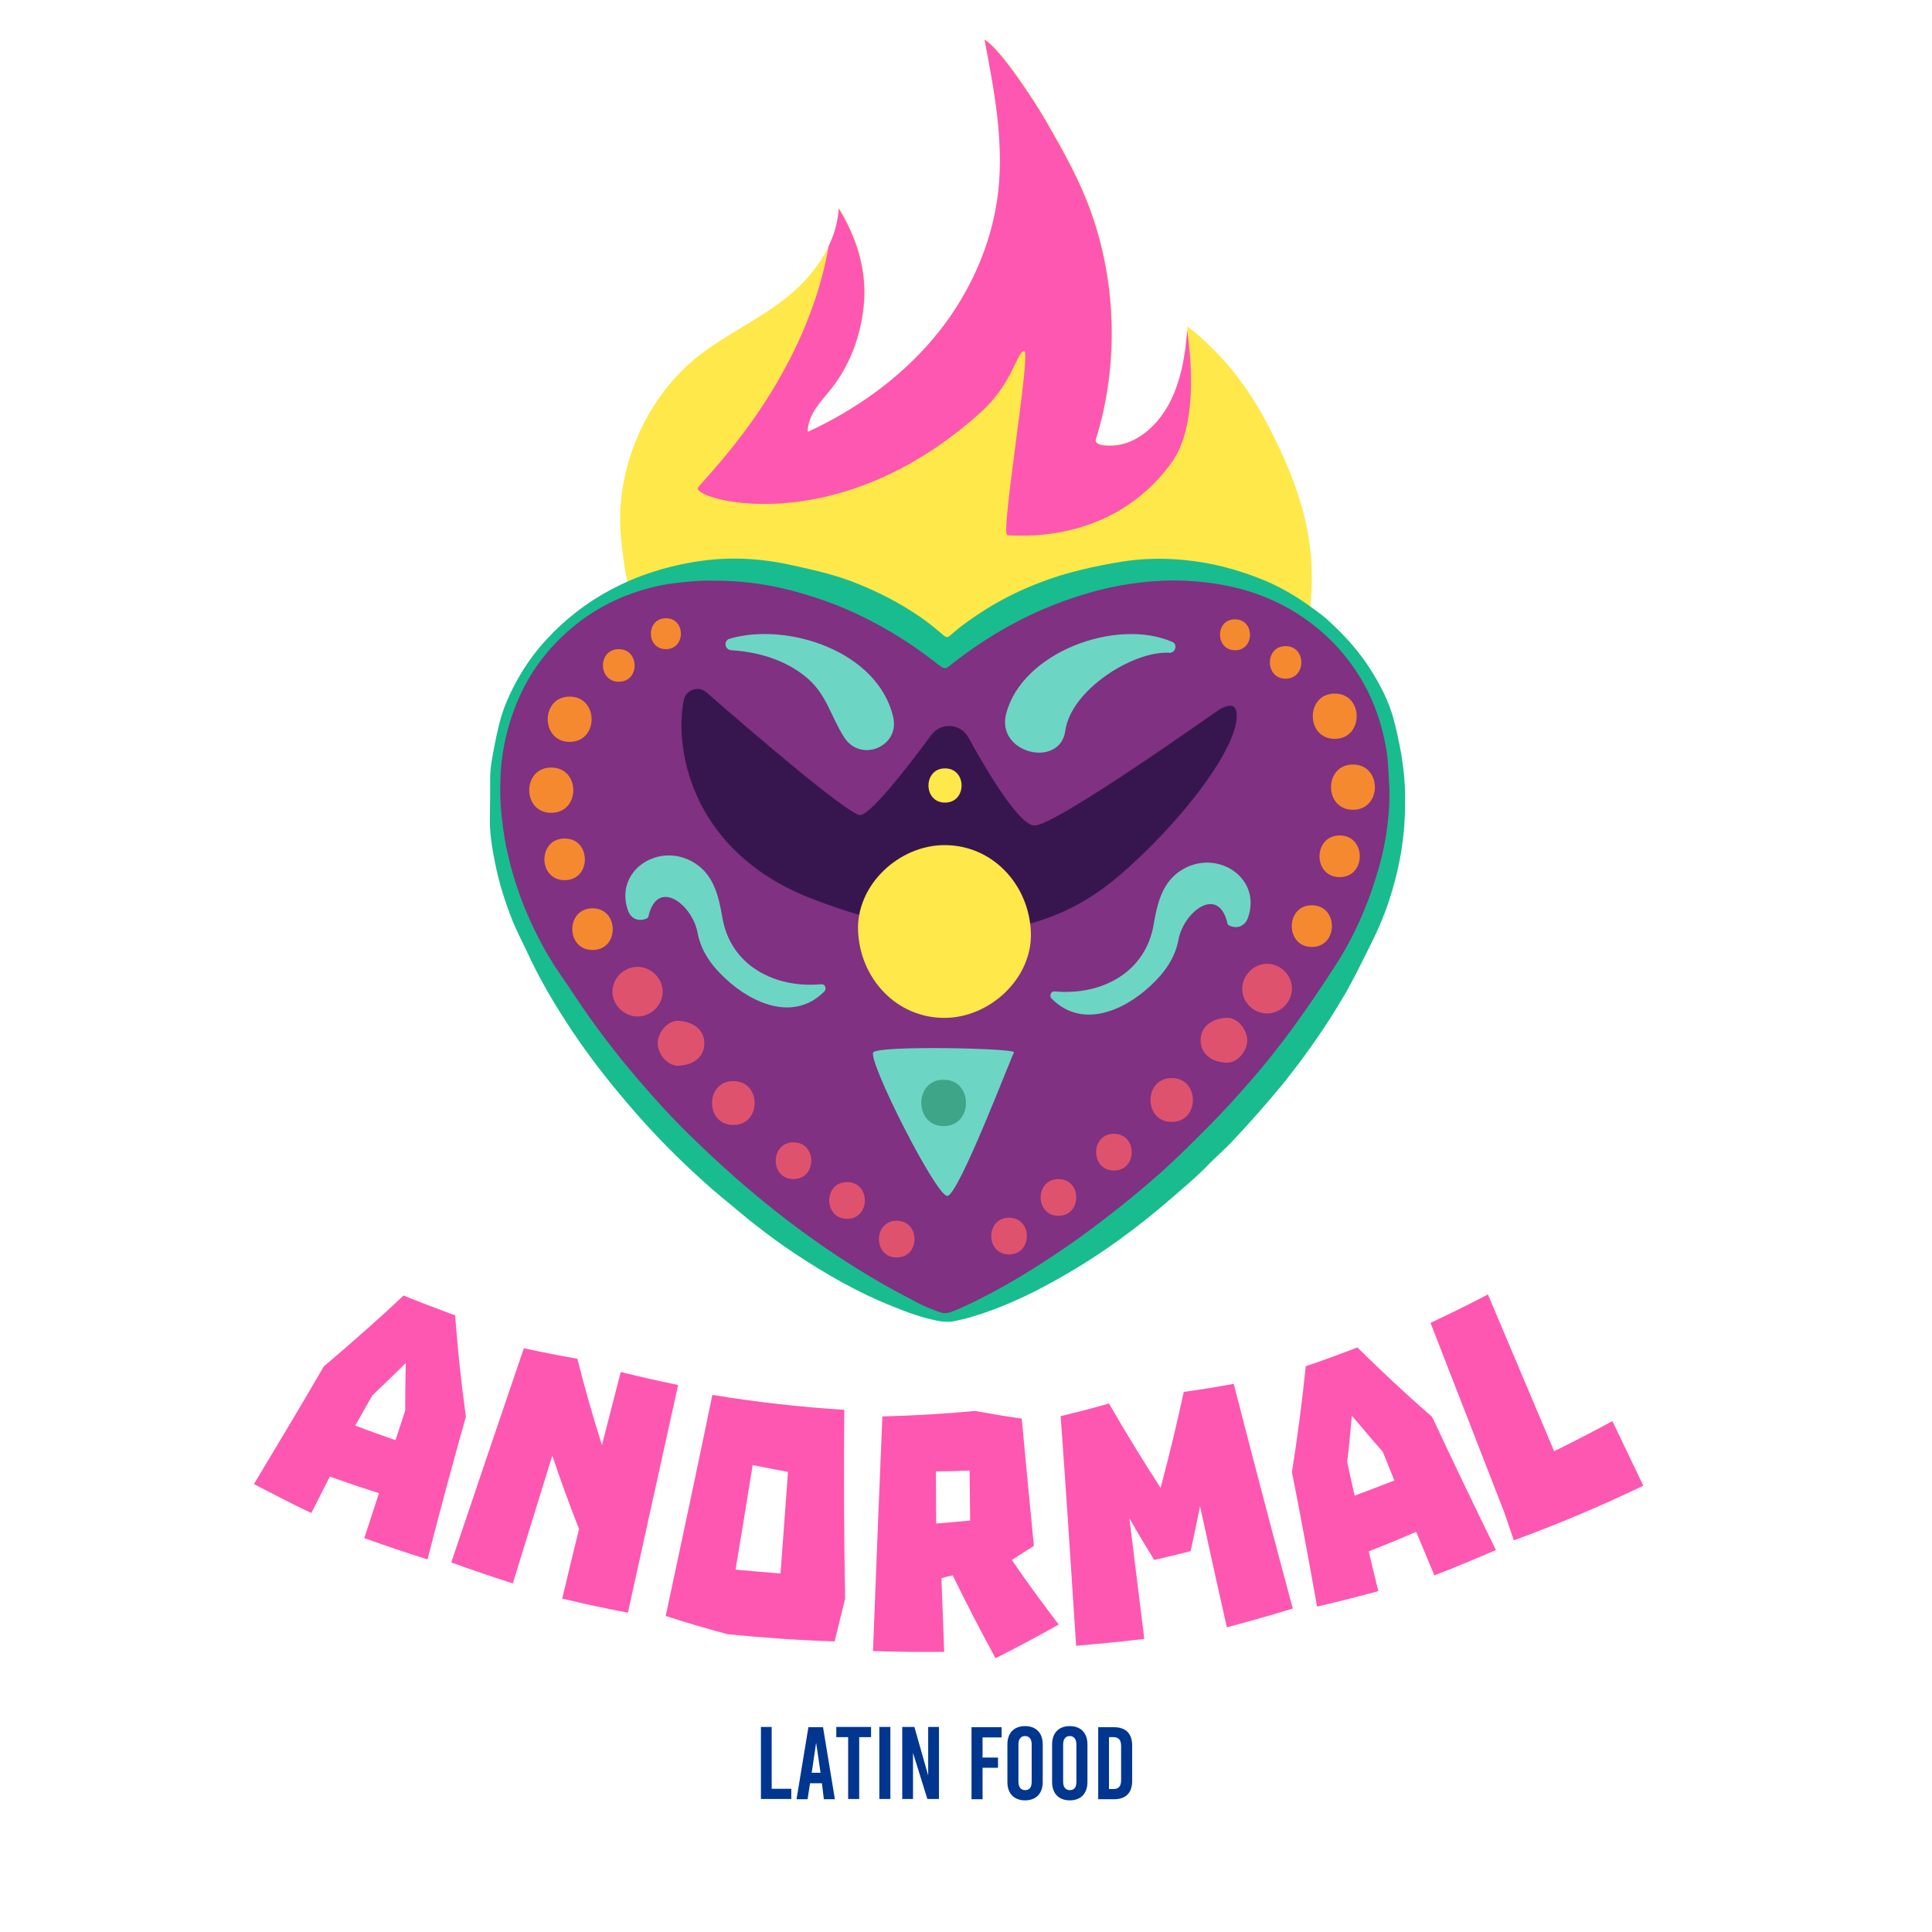 <?xml version="1.0" encoding="utf-8"?>
<!-- Generator: Adobe Illustrator 24.2.1, SVG Export Plug-In . SVG Version: 6.00 Build 0)  -->
<svg version="1.1" id="Capa_1" xmlns="http://www.w3.org/2000/svg" xmlns:xlink="http://www.w3.org/1999/xlink" x="0px" y="0px"
	 viewBox="0 0 700 700" style="enable-background:new 0 0 700 700;" xml:space="preserve">
<style type="text/css">
	.st0{fill:#FFE849;}
	.st1{clip-path:url(#SVGID_2_);fill:#FE57B1;}
	.st2{fill:#19BC8E;}
	.st3{fill:#803181;}
	.st4{fill:#DF526E;}
	.st5{fill:#F58930;}
	.st6{fill:#6DD5C3;}
	.st7{fill:#3EA588;}
	.st8{fill:#37164F;}
	.st9{fill:#FE57B1;}
	.st10{fill:#00368F;}
</style>
<g>
	<g>
		<g>
			<path class="st0" d="M412.3,205.8c10.8-0.6,16.8-2.8,31.8,1.3c6.9,1.9,13.8,5.2,20.1,8.8c3.5,2.1,6.7,4.5,10.3,6.4
				c0.9-7.8,1.1-15.6,0.2-23.5c-1.9-16.5-8.4-31.7-15.9-45.9c-7.3-13.8-16.8-25.5-28.5-34.6c-0.6,10-2.3,20.2-7,28.6
				c-4.7,8.4-12.8,14.8-21.5,14.5c-1.7-0.1-4.4-0.1-4.8-1.9c8.9-28.1,7.6-60.3-3.4-87.4c-4.1-10.1-9.4-19.4-14.7-28.6
				c-3.7-6.4-16.3-25.9-22.1-29.2c3.5,18.1,7,36.6,5,54.9c-2.3,20.4-11.5,39.3-24,53.9c-12.5,14.6-28.1,25.4-44.6,33.1
				c0.3-0.1,0.2,0.7-0.1,0.6c-0.3-0.1-0.4-0.6-0.4-1c0.4-6.1,5-10.6,8.6-15.1c7-8.8,11.2-20.4,11.9-32.4c0.6-11.9-3.2-23.1-9.2-32.8
				c-1,14.1-10.2,25.6-20.4,33.4c-10.2,7.8-21.8,12.9-31.8,21.1c-17.7,14.6-29.2,39.9-26.8,64.8c0.5,4.6,1.3,13.3,2.9,17.6
				c16.7-6.6,37.2-10,53.9-7.4c8.8,1.4,17.1,4.1,25.4,7.3c6,2.3,12.2,4.4,17.4,8.2c0.6,0.4,1.2,0.9,1.8,1.3c3.2,1.7,6.3,3.5,9.3,5.5
				c1.9,1.2,6.1,6.3,7.8,7.8c5.4-5,12.8-10.6,19.4-14c0.8-0.5,17-8.5,17.9-8.8C402.1,205.7,411.3,206.3,412.3,205.8"/>
			<g>
				<defs>
					<path id="SVGID_1_" d="M474.6,198.9c-1.9-16.5-8.4-31.7-15.9-45.9c-7.3-13.8-16.8-25.5-28.5-34.6c-0.6,10-2.3,20.2-7,28.6
						c-4.7,8.4-12.8,14.8-21.5,14.5c-1.7-0.1-4.4-0.1-4.8-1.9c8.9-28.1,7.6-60.3-3.4-87.4c-4.1-10.1-9.4-19.4-14.7-28.6
						c-3.7-6.4-16.3-25.9-22.1-29.2c3.5,18.1,7,36.6,5,54.9c-2.3,20.4-11.5,39.3-24,53.9c-12.5,14.6-28.1,25.4-44.6,33.1
						c-0.5,0.2-0.5-0.1-0.5-0.4c0.4-6.1,5-10.6,8.6-15.1c7-8.8,11.2-20.4,11.9-32.4c0.6-11.9-3.2-23.1-9.2-32.8
						c-1,14.1-10.2,25.6-20.4,33.4c-10.2,7.8-21.8,12.9-31.8,21.1c-17.7,14.6-29.2,39.9-26.8,64.8"/>
				</defs>
				<clipPath id="SVGID_2_">
					<use xlink:href="#SVGID_1_"  style="overflow:visible;"/>
				</clipPath>
				<path class="st1" d="M295.8,9.1c0,0,7,43.4,6.1,64.6c-2.4,57.3-46.4,99-49,103c-2.6,4,49.9,20.2,102.4-27.3
					c11.9-10.7,13.1-22.2,15.8-22.2c2.6,0-8.8,66.7-6.1,66.7c2.6,0,37.6,4,59.5-26.3c15.1-21,2.6-74.7-7-88.9s-36.8-103-71.8-110.1
					S295.8,9.1,295.8,9.1z"/>
			</g>
		</g>
	</g>
	<g>
		<g>
			<g>
				<path class="st2" d="M509.1,289.9c0.1,13.4-2.1,25.1-5.9,36.7c-2,6-4.6,11.8-7.5,17.5c-2.6,5.2-5.2,10.5-8.1,15.6
					c-6.6,11.4-14.2,22.3-22.6,32.8c-5.9,7.2-12.1,14.2-18.5,21c-2.8,3-6,5.7-8.9,8.7c-3.8,4-8.1,7.5-12.3,11.2
					c-12.9,11.3-26.8,21.5-42.2,30.1c-9.9,5.6-20.3,10.5-31.6,13.8c-1.6,0.5-3.2,0.8-4.9,1.2c-2.4,0.6-4.7,0.5-7.1,0
					c-5.5-1.1-10.8-3-15.9-5.1c-12.9-5.1-24.6-11.9-35.9-19.4c-4.8-3.2-9.4-6.6-13.9-10.1c-4-3.1-7.7-6.4-11.6-9.5
					c-5.2-4.3-10.1-8.8-14.9-13.4c-7.3-7-14.2-14.4-20.6-22c-6.9-8.1-13.4-16.5-19.3-25.3c-6.4-9.6-12.2-19.4-16.9-29.8
					c-1.6-3.4-3.4-6.8-4.8-10.3c-2.7-6.8-4.9-13.7-6.3-20.8c-1.1-5.6-2.1-11.3-1.9-17c0.1-4.7,0.1-9.3,0.1-14
					c0-3.8,0.8-7.6,1.5-11.3c1-5.2,2.1-10.4,4.1-15.4c3.5-8.5,8.3-16.4,14.8-23.4c6.6-7.2,14.4-13.3,23.4-18.1
					c9.2-4.9,19-8.1,29.5-9.9c7-1.2,14.1-1.6,21.2-1.1c4.1,0.3,8.1,0.8,12.1,1.6c8.3,1.8,16.6,3.5,24.5,6.5
					c8.9,3.4,17.1,7.6,24.8,12.9c2.8,1.9,5.3,4,7.8,6.1c1.7,1.5,1.9,1.5,3.5,0.1c3.8-3.4,8.1-6.3,12.5-9.1c6.1-3.8,12.6-7,19.4-9.6
					c9.8-3.8,20-6,30.4-7.7c7.2-1.1,14.5-1.2,21.9-0.5c9.7,0.9,18.8,3.3,27.7,6.8c6.8,2.7,13,6.3,18.8,10.6c2.2,1.6,4.5,3.2,6.4,5.1
					c5.7,5.2,10.7,10.9,14.7,17.2c3.5,5.6,6.5,11.3,8.2,17.5c1.2,4.3,2.1,8.7,2.9,13.1C508.7,279.2,509.2,285.2,509.1,289.9z"/>
				<path class="st3" d="M258.3,210.4c14-0.1,26,2.4,37.7,6.3c9.6,3.1,18.5,7.4,27,12.4c5.4,3.2,10.5,6.7,15.4,10.5
					c4.5,3.5,3.7,3.1,7.6,0.1c10.9-8.4,22.9-15.5,36.2-20.7c10-3.9,20.5-6.8,31.4-8c6.3-0.7,12.6-0.9,18.9-0.4
					c15.5,1.1,29.5,5.6,41.6,14.5c8.4,6.2,14.9,13.6,19.8,22.2c4.4,7.8,7.1,16.2,8.5,24.9c0.6,3.9,0.6,7.7,0.9,11.6
					c0.3,4.5,0.1,8.9-0.4,13.4c-0.7,6.8-2.1,13.5-4.2,20.1c-3.5,11.7-8.5,22.8-15.3,33.2c-9.4,14.5-19.3,28.7-30.9,41.8
					c-4.7,5.4-9.5,10.7-14.6,15.8c-6,6-11.9,12-18.3,17.6c-9.2,8.1-18.9,15.8-28.9,23c-8.4,6-17.2,11.7-26.3,16.9
					c-5.4,3-10.8,5.9-16.5,8.4c-6,2.6-5.4,2.2-11.4-0.1c-2.5-1-4.9-2.3-7.3-3.6c-13.7-7.1-26.5-15.3-38.8-24.3
					c-13.5-9.9-26-20.7-37.8-32.1c-7.4-7-14.3-14.5-20.9-22.2c-8.5-9.9-16.4-20.2-23.5-31c-3-4.6-6.3-9-9.1-13.7
					c-7-11.8-12.1-24.3-15.1-37.5c-1-4.1-1.6-8.3-2.1-12.6c-0.7-5.5-0.8-11.1-0.5-16.6c0.3-5.8,1.3-11.5,2.9-17.1
					c2.9-10.2,7.6-19.6,14.9-27.9c11-12.5,25.2-20.6,42.7-23.7C247.7,210.9,253.7,210.2,258.3,210.4z"/>
			</g>
		</g>
	</g>
	<g>
		<path class="st4" d="M365.6,454.5c8.6,0,8.6-13.3,0-13.3C357,441.2,357,454.5,365.6,454.5L365.6,454.5z"/>
	</g>
	<g>
		<path class="st4" d="M424.5,406.5c10.3,0,10.3-15.9,0-15.9C414.3,390.6,414.3,406.5,424.5,406.5L424.5,406.5z"/>
	</g>
	<g>
		<path class="st4" d="M443,384.9c0.3,0,0.5,0.1,0.8,0.1c4.3,0.6,8.1-4.1,8.1-8.1c0-3.9-3.7-8.7-8.1-8.1c-0.3,0-0.5,0.1-0.8,0.1
			c-4.3,0.6-8,3.3-8,8C435,381.7,438.7,384.4,443,384.9L443,384.9z"/>
	</g>
	<g>
		<path class="st4" d="M459.1,367.2c4.9,0,9-4.2,9-9c0-4.9-4.1-9-9-9c-4.9,0-9,4.2-9,9C450,363.1,454.2,367.2,459.1,367.2
			L459.1,367.2z"/>
	</g>
	<g>
		<path class="st5" d="M475.3,343.1c9.7,0,9.7-15.1,0-15.1C465.6,328,465.6,343.1,475.3,343.1L475.3,343.1z"/>
	</g>
	<g>
		<path class="st5" d="M485.4,317.8c9.7,0,9.7-15.1,0-15.1C475.7,302.7,475.6,317.8,485.4,317.8L485.4,317.8z"/>
	</g>
	<g>
		<path class="st5" d="M490.2,293.4c10.6,0,10.6-16.4,0-16.4C479.6,277,479.6,293.4,490.2,293.4L490.2,293.4z"/>
	</g>
	<g>
		<path class="st5" d="M465.8,245.9c7.6,0,7.6-11.8,0-11.8C458.2,234.1,458.2,245.9,465.8,245.9L465.8,245.9z"/>
	</g>
	<g>
		<path class="st4" d="M383.5,440.5c8.6,0,8.6-13.3,0-13.3C374.9,427.2,374.9,440.5,383.5,440.5L383.5,440.5z"/>
	</g>
	<g>
		<path class="st4" d="M403.6,424.1c8.6,0,8.6-13.3,0-13.3C395,410.8,395,424.1,403.6,424.1L403.6,424.1z"/>
	</g>
	<g>
		<path class="st5" d="M483.6,267.7c10.6,0,10.6-16.4,0-16.4C473,251.3,473,267.7,483.6,267.7L483.6,267.7z"/>
	</g>
	<g>
		<path class="st4" d="M324.9,455.6c-8.6,0-8.6-13.3,0-13.3C333.5,442.3,333.5,455.6,324.9,455.6L324.9,455.6z"/>
	</g>
	<g>
		<path class="st4" d="M265.7,407.6c-10.3,0-10.3-15.9,0-15.9C276,391.7,276,407.6,265.7,407.6L265.7,407.6z"/>
	</g>
	<g>
		<path class="st4" d="M247.2,386c-0.3,0-0.5,0.1-0.8,0.1c-4.3,0.6-8.1-4.1-8.1-8.1c0-3.9,3.7-8.7,8.1-8.1c0.3,0,0.5,0.1,0.8,0.1
			c4.3,0.6,8,3.3,8,8C255.2,382.8,251.5,385.5,247.2,386L247.2,386z"/>
	</g>
	<g>
		<path class="st4" d="M231,368.3c-4.9,0-9.1-4.2-9.1-9c0-4.9,4.2-9,9.1-9c4.9,0,9.1,4.2,9.1,9C240.1,364.2,235.9,368.3,231,368.3
			L231,368.3z"/>
	</g>
	<g>
		<path class="st5" d="M214.7,344.2c-9.8,0-9.8-15.1,0-15.1C224.4,329.1,224.5,344.2,214.7,344.2L214.7,344.2z"/>
	</g>
	<g>
		<path class="st5" d="M204.6,318.9c-9.8,0-9.8-15.1,0-15.1C214.3,303.8,214.4,318.9,204.6,318.9L204.6,318.9z"/>
	</g>
	<g>
		<path class="st5" d="M199.7,294.5c-10.6,0-10.6-16.4,0-16.4C210.4,278.1,210.4,294.5,199.7,294.5L199.7,294.5z"/>
	</g>
	<g>
		<path class="st5" d="M224.2,247c-7.6,0-7.7-11.8,0-11.8C231.8,235.2,231.9,247,224.2,247L224.2,247z"/>
	</g>
	<g>
		<path class="st4" d="M306.9,441.6c-8.6,0-8.6-13.3,0-13.3C315.5,428.3,315.5,441.6,306.9,441.6L306.9,441.6z"/>
	</g>
	<g>
		<path class="st5" d="M206.4,268.8c-10.6,0-10.6-16.4,0-16.4C217,252.4,217,268.8,206.4,268.8L206.4,268.8z"/>
	</g>
	<g>
		<path class="st4" d="M287.5,427.2c8.6,0,8.6-13.3,0-13.3C278.9,413.9,278.9,427.2,287.5,427.2L287.5,427.2z"/>
	</g>
	<g>
		<path class="st6" d="M265,235.6c9.9,0.6,19.9,3.6,27.5,10.1c7.1,6.1,8.6,14.1,13.4,21.5c5.9,9.2,20.3,3.4,17.7-7.5
			c-5.6-23.7-38.1-34.4-59.2-28.3C262,232.1,262.6,235.5,265,235.6L265,235.6z"/>
	</g>
	<g>
		<path class="st6" d="M424.8,232.6c-20.2-8.9-54.7,3.7-60.3,26.2c-3.5,14.3,19.6,19.7,21.5,5.9c2-14.5,24.2-28.9,37.7-28.2
			C425.8,236.7,426.8,233.5,424.8,232.6L424.8,232.6z"/>
	</g>
	<path class="st6" d="M316.4,381.3c1.7-2.6,52-1.5,51,0s-20.1,52-24.2,52C339.1,433.3,314.4,384.4,316.4,381.3z"/>
	<g>
		<path class="st7" d="M341.9,408c10.8,0,10.8-16.8,0-16.8C331.1,391.1,331.1,408,341.9,408L341.9,408z"/>
	</g>
	<g>
		<path class="st6" d="M234.9,332.2c3.2-14.4,15.9-4.5,17.8,5.6c1.3,6.9,5.1,12.1,10.3,16.9c9.8,9.1,24.8,15.5,35.7,4.5
			c0.9-0.9,0.3-2.7-1.1-2.6c-16.9,1.6-33-6.8-35.9-24.3c-1.4-8.1-3.3-16.1-11.2-20.3c-12.6-6.7-28.1,3.9-22.9,18.1
			c0.9,2.3,2.9,3.6,5.4,3.1C233.8,333,234.5,332.9,234.9,332.2L234.9,332.2z"/>
	</g>
	<g>
		<path class="st6" d="M444.8,334.8c-3.2-14.4-15.9-4.5-17.8,5.6c-1.3,6.9-5.1,12.1-10.3,16.9c-9.8,9.1-24.8,15.5-35.7,4.5
			c-0.9-0.9-0.3-2.7,1.1-2.6c16.9,1.6,33-6.8,35.9-24.3c1.4-8.1,3.3-16.1,11.2-20.3c12.6-6.7,28.1,3.9,22.9,18.1
			c-0.9,2.3-2.9,3.6-5.4,3.1C445.9,335.5,445.2,335.5,444.8,334.8L444.8,334.8z"/>
	</g>
	<g>
		<path class="st5" d="M241.3,235.2c7.2,0,7.2-11.2,0-11.2C234,224,234,235.2,241.3,235.2L241.3,235.2z"/>
	</g>
	<g>
		<path class="st5" d="M447.5,235.6c7.2,0,7.2-11.2,0-11.2C440.2,224.3,440.2,235.6,447.5,235.6L447.5,235.6z"/>
	</g>
	<path class="st8" d="M256,250.9c-2.9-2.6-7.6-1-8.3,2.9c-3.6,19.3,4,55.4,46.4,71.8c44.8,17.3,81.6,17,111-8
		c22.7-19.3,44.6-47.8,42.9-59.6c-0.5-3.3-3.5-2.5-6.1-1c-0.6,0.3-59.4,42.2-67.1,42.1c-5.5-0.1-17-19.3-24-32
		c-2.8-5-9.8-5.5-13.3-0.9c-8.6,11.7-22.2,29.2-25.9,29.1C307.2,295.2,270.1,263.2,256,250.9z"/>
	<g>
		<path class="st0" d="M342.2,368.8c16.4,0,32.1-14.4,31.3-31.3c-0.8-17-13.8-31.3-31.3-31.3c-16.4,0-32.1,14.4-31.3,31.3
			C311.7,354.5,324.7,368.8,342.2,368.8L342.2,368.8z"/>
	</g>
	<g>
		<path class="st0" d="M342.4,290.8c8,0,8-12.4,0-12.4C334.4,278.4,334.4,290.8,342.4,290.8L342.4,290.8z"/>
	</g>
</g>
<g>
	<g>
		<path class="st9" d="M154.9,565c-7.7-2.4-15.3-5-22.9-7.7c1.8-5.4,3.5-10.9,5.3-16.3c-6-1.9-11.9-3.9-17.8-6
			c-2.2,4.4-4.5,8.8-6.7,13.2c-7-3.3-13.9-6.9-20.8-10.5c8.5-14.1,17-28.3,25.3-42.6c9.9-8.4,19.6-16.9,28.9-25.7
			c6.2,2.5,12.5,4.9,18.7,7.2c0.9,12.2,2.2,24.4,3.9,36.7C164,530.4,159.3,547.7,154.9,565z M143.3,521.8c1.2-3.6,2.3-7.1,3.5-10.7
			c0-5.7,0.1-11.5,0.2-17.2c-4,3.9-8,7.8-12.1,11.7c-2,3.6-4.1,7.2-6.2,10.9C133.6,518.4,138.5,520.1,143.3,521.8z"/>
		<path class="st9" d="M227.5,584.3c-8-1.5-15.9-3.2-23.8-5.1c2-8.4,4-16.8,6.1-25.2c-3.5-8.9-6.7-17.7-9.7-26.6
			c-4.8,15.4-9.5,30.9-14.3,46.3c-7.5-2.4-14.9-4.9-22.3-7.6c8.7-25.9,17.5-51.7,26.3-77.6c6.5,1.4,13,2.7,19.4,3.8
			c2.6,10.4,5.6,20.9,8.9,31.3c2.3-8.8,4.5-17.7,6.8-26.5c6.9,1.7,13.8,3.3,20.8,4.7C239.6,529.3,233.6,556.8,227.5,584.3z"/>
		<path class="st9" d="M306.2,579.3c-1.3,5.1-2.5,10.2-3.8,15.4c-12.9-0.4-25.9-1.3-38.8-2.6c-7.5-2-15-4.2-22.4-6.6
			c5.7-26.7,11.4-53.4,16.9-80.1c15.9,2.6,31.8,4.4,47.8,5.4C305.7,533.6,305.8,556.4,306.2,579.3z M282.8,570.1
			c0.9-12.3,1.8-24.5,2.7-36.8c-4.3-0.8-8.6-1.6-12.8-2.5c-2,12.6-4.1,25.3-6.2,37.9C272,569.2,277.4,569.7,282.8,570.1z"/>
		<path class="st9" d="M345.2,570.8c-1.4,0.3-2.8,0.6-4.1,1c0.3,8.9,0.7,17.8,1,26.7c-8.6,0.1-17.2,0-25.8-0.3
			c1.1-28.3,2.2-56.7,3.4-85c11.2-0.3,22.4-0.9,33.5-2c5.6,1,11.3,2,17,2.8c1.4,15.4,2.9,30.7,4.4,46.1c-2.7,1.7-5.3,3.4-8,5.1
			c5.4,7.9,11.1,15.7,17,23.4c-7.5,4.2-15.1,8.3-22.9,12.2C355.3,590.9,350.1,580.9,345.2,570.8z M339.2,552
			c4.1-0.3,8.2-0.7,12.3-1.1c-0.1-6-0.1-12.1-0.2-18.1c-4.1,0.2-8.1,0.3-12.2,0.3C339.1,539.4,339.2,545.7,339.2,552z"/>
		<path class="st9" d="M401.8,508.5c5.9,10.3,12.2,20.5,18.7,30.6c3.1-11.6,5.9-23.2,8.4-34.8c6-0.8,12.1-1.8,18.1-2.9
			c7,27.2,14.1,54.3,21.4,81.4c-7.9,2.4-15.9,4.7-23.9,6.8c-3.3-14.6-6.5-29.2-9.7-43.9c-1.1,5.4-2.2,10.9-3.4,16.3
			c-4.4,1.1-8.8,2.2-13.2,3.2c-3.1-5-6.1-10-9-15.1c1.8,14.6,3.6,29.1,5.4,43.7c-8.2,1-16.5,1.8-24.7,2.5
			c-1.8-27.8-3.6-55.5-5.6-83.2C390.1,511.7,396,510.2,401.8,508.5z"/>
		<path class="st9" d="M542,561.6c-7.4,3.2-14.8,6.3-22.3,9.2c-2.2-5.3-4.4-10.6-6.6-15.8c-5.7,2.5-11.4,4.8-17.2,7.1
			c1.2,4.8,2.3,9.6,3.5,14.4c-7.4,2-14.8,3.9-22.2,5.6c-2.9-16.3-5.9-32.5-9.1-48.7c2-12.8,3.7-25.6,5-38.4
			c6.3-2.1,12.5-4.4,18.7-6.8c8.7,8.6,17.7,17,27.1,25.2C526.4,529.4,534.1,545.5,542,561.6z M505.2,536.4
			c-1.4-3.5-2.8-6.9-4.2-10.4c-3.8-4.3-7.5-8.7-11.2-13.1c-0.5,5.6-1,11.2-1.7,16.8c0.9,4.1,1.8,8.1,2.7,12.2
			C495.6,540.1,500.4,538.3,505.2,536.4z"/>
		<path class="st9" d="M563.1,525.8c7.1-3.5,14.1-7.1,21.1-10.9c3.7,7.8,7.5,15.6,11.2,23.4c-15.4,7.4-31.1,14-46.9,19.8
			c-1.2-3.4-2.3-6.8-3.5-10.2c0,0-25.5-65.5-26.7-68.6c7-3.3,14-6.7,20.8-10.3C547.1,488,555.1,506.9,563.1,525.8z"/>
	</g>
</g>
<g>
	<path class="st10" d="M275.6,625.7h4v22.4h7.1v3.7h-11V625.7z"/>
	<path class="st10" d="M297.8,646.1h-4.3l-0.9,5.8h-4l4.3-26.1h5.3l4.3,26.1h-4L297.8,646.1z M297.3,642.3l-1.6-10.9l-1.6,10.9
		H297.3z"/>
	<path class="st10" d="M303,625.7h12.6v3.7h-4.3v22.4h-4v-22.4H303V625.7z"/>
	<path class="st10" d="M318.6,625.7h4v26.1h-4V625.7z"/>
	<path class="st10" d="M326.9,625.7h4.4l5,17.6v-17.6h3.9v26.1h-4.2l-5.2-16.7v16.7h-3.9V625.7z"/>
	<path class="st10" d="M356,629.4v7.4h5.6v3.7H356v11.4h-4v-26.1h10.9v3.7H356z"/>
	<path class="st10" d="M377.8,632v13.7c0,4.1-2.4,6.6-6.4,6.6c-4,0-6.4-2.5-6.4-6.6V632c0-4.1,2.4-6.6,6.4-6.6
		C375.4,625.4,377.8,627.9,377.8,632z M369,632v13.6c0,1.9,0.9,3,2.4,3c1.6,0,2.4-1,2.4-3V632c0-1.9-0.9-3-2.4-3
		C369.9,629,369,630.1,369,632z"/>
	<path class="st10" d="M394,632v13.7c0,4.1-2.4,6.6-6.4,6.6c-4,0-6.4-2.5-6.4-6.6V632c0-4.1,2.4-6.6,6.4-6.6
		C391.6,625.4,394,627.9,394,632z M385.2,632v13.6c0,1.9,0.9,3,2.4,3c1.6,0,2.4-1,2.4-3V632c0-1.9-0.9-3-2.4-3
		C386.1,629,385.2,630.1,385.2,632z"/>
	<path class="st10" d="M403.6,625.8c4.3,0,6.6,2.3,6.6,6.6v12.9c0,4.3-2.3,6.6-6.6,6.6h-5.7v-26.1H403.6z M401.8,648.2h1.6
		c1.9,0,2.8-1,2.8-3.2v-12.4c0-2.2-0.9-3.2-2.8-3.2h-1.6V648.2z"/>
</g>
</svg>
